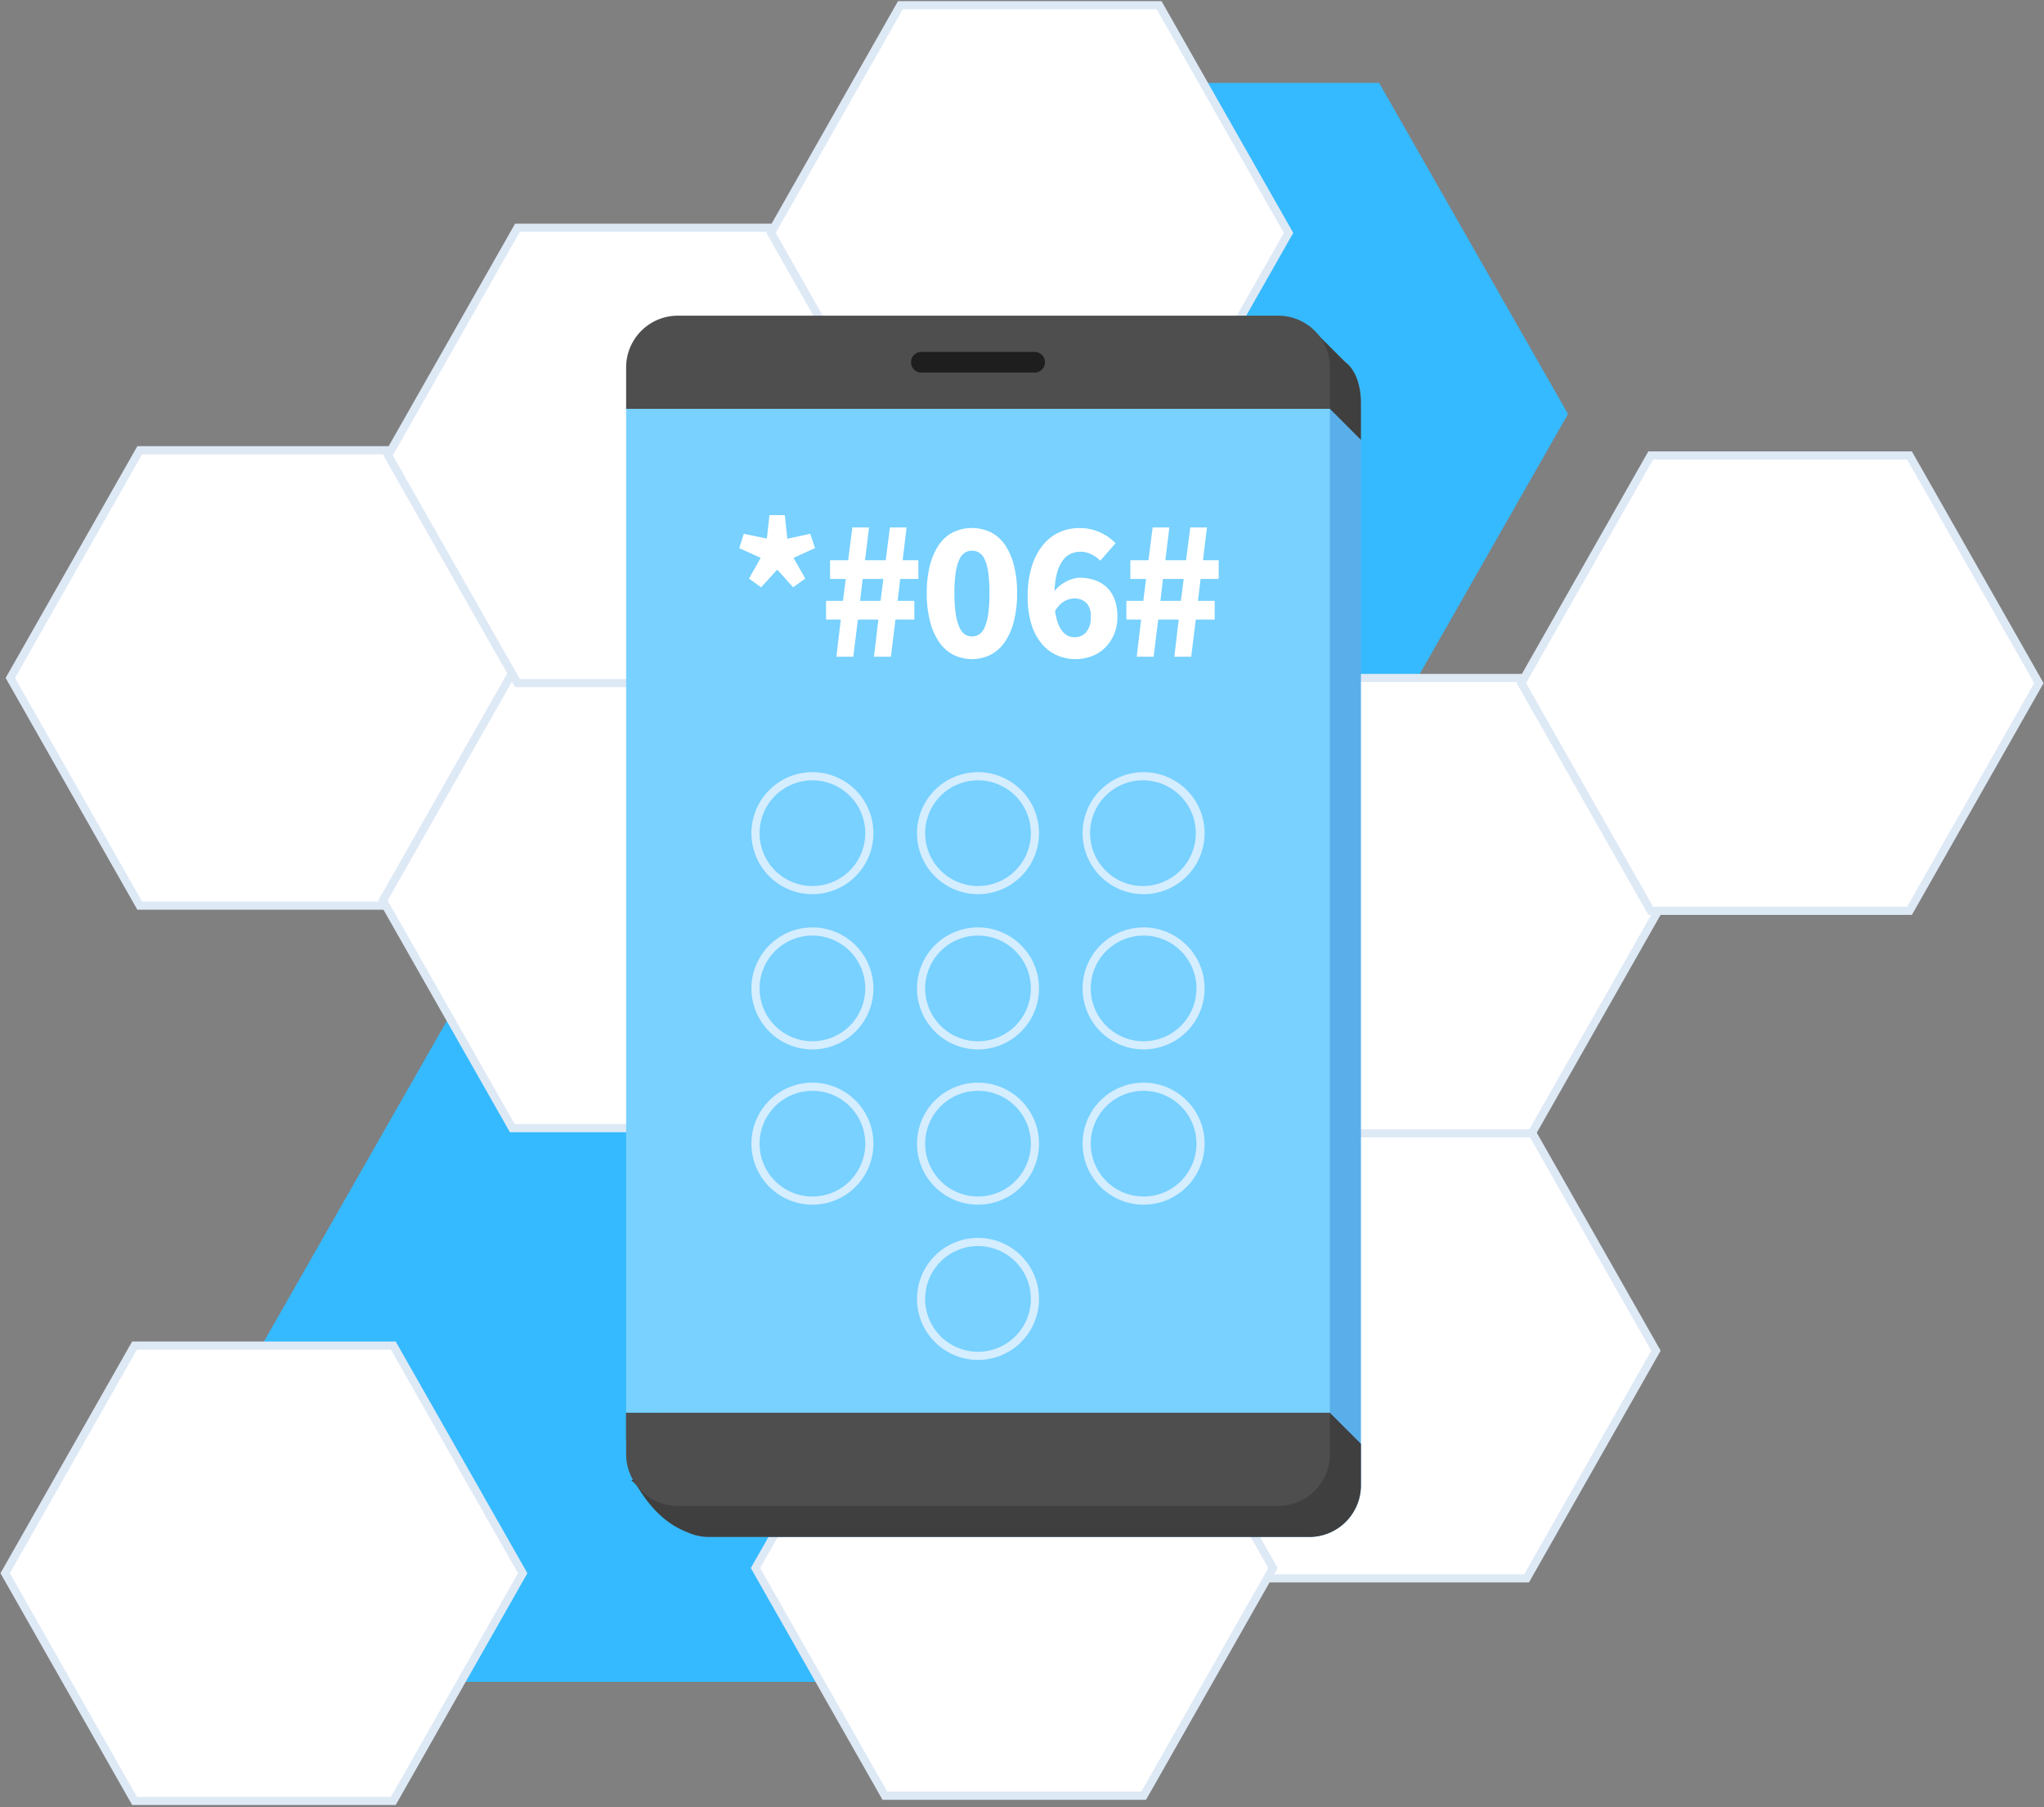 <svg xmlns="http://www.w3.org/2000/svg" width="250" height="221" fill="none"><rect width="100%" height="100%" fill="#808080" stroke="none"/><path fill="#35BAFF" fill-rule="evenodd" d="M191.781 50.637 168.677 91.14h-46.209l-23.1-40.502 23.1-40.5h46.209zM124.06 165.194l-23.104 40.502h-46.21l-23.1-40.502 23.1-40.5h46.21z" clip-rule="evenodd"/><path fill="#fff" fill-rule="evenodd" d="M64.563 82.915 48.74 110.758H17.09L1.266 82.915 17.089 55.07h31.648z" clip-rule="evenodd"/><path fill="#DEE9F6" fill-rule="evenodd" d="M16.798 54.57h32.23l16.11 28.345-16.107 28.343H16.798L.69 82.915zm.582 1L1.84 82.916l15.54 27.343h31.07l15.538-27.343L48.446 55.57z" clip-rule="evenodd"/><path fill="#fff" fill-rule="evenodd" d="M110.133 110.13 94.31 137.973H62.658L46.835 110.13l15.823-27.844h31.649z" clip-rule="evenodd"/><path fill="#DEE9F6" fill-rule="evenodd" d="M62.367 81.786h32.23l16.111 28.344-16.107 28.343H62.367L46.26 110.13zm.582 1L47.411 110.13l15.538 27.343h31.07l15.539-27.343-15.542-27.344z" clip-rule="evenodd"/><path fill="#fff" fill-rule="evenodd" d="M110.766 55.7 94.943 83.543H63.291L47.468 55.7l15.823-27.844H94.94z" clip-rule="evenodd"/><path fill="#DEE9F6" fill-rule="evenodd" d="M63 27.356h32.23L111.342 55.7 95.234 84.043H63L46.893 55.7zm.582 1L48.043 55.7l15.54 27.343h31.07L110.19 55.7 94.649 28.356z" clip-rule="evenodd"/><path fill="#fff" fill-rule="evenodd" d="m156.335 137.345-15.822 27.843h-31.652l-15.823-27.843 15.823-27.844h31.648z" clip-rule="evenodd"/><path fill="#DEE9F6" fill-rule="evenodd" d="M108.57 109.001h32.23l16.111 28.344-16.107 28.343H108.57l-16.107-28.343zm.582 1-15.539 27.344 15.539 27.343h31.07l15.538-27.343-15.541-27.344z" clip-rule="evenodd"/><path fill="#fff" fill-rule="evenodd" d="m202.538 165.193-15.823 27.843h-31.652l-15.823-27.843 15.823-27.843h31.649z" clip-rule="evenodd"/><path fill="#DEE9F6" fill-rule="evenodd" d="M154.772 136.85h32.231l16.11 28.343-16.107 28.343h-32.234l-16.107-28.343zm.582 1-15.538 27.343 15.538 27.343h31.07l15.539-27.343-15.542-27.343z" clip-rule="evenodd"/><path fill="#fff" fill-rule="evenodd" d="m203.171 110.763-15.823 27.843h-31.652l-15.823-27.843 15.823-27.844h31.649z" clip-rule="evenodd"/><path fill="#DEE9F6" fill-rule="evenodd" d="M155.405 82.419h32.231l16.11 28.344-16.107 28.343h-32.234l-16.107-28.343zm.582 1-15.538 27.344 15.538 27.343h31.07l15.539-27.343-15.542-27.344z" clip-rule="evenodd"/><path fill="#fff" fill-rule="evenodd" d="m157.601 28.484-15.823 27.843h-31.651L94.304 28.484 110.127.641h31.648z" clip-rule="evenodd"/><path fill="#DEE9F6" fill-rule="evenodd" d="M109.836.14h32.23l16.11 28.344-16.107 28.343h-32.233L93.729 28.484zm.582 1-15.54 27.344 15.54 27.343h31.07l15.538-27.343-15.542-27.343z" clip-rule="evenodd"/><path fill="#fff" fill-rule="evenodd" d="m156.968 82.915-15.822 27.843h-31.652L93.671 82.915l15.823-27.844h31.648z" clip-rule="evenodd"/><path fill="#DEE9F6" fill-rule="evenodd" d="M109.203 54.57h32.23l16.11 28.345-16.106 28.343h-32.234L93.096 82.915zm.582 1L94.246 82.916l15.539 27.343h31.07l15.538-27.343-15.542-27.344z" clip-rule="evenodd"/><path fill="#fff" fill-rule="evenodd" d="m249.373 83.548-15.822 27.843h-31.652l-15.823-27.843 15.823-27.844h31.648z" clip-rule="evenodd"/><path fill="#DEE9F6" fill-rule="evenodd" d="M201.608 55.204h32.23l16.111 28.344-16.107 28.343h-32.234l-16.107-28.343zm.582 1-15.539 27.344 15.539 27.343h31.07l15.538-27.343-15.541-27.344z" clip-rule="evenodd"/><path fill="#fff" fill-rule="evenodd" d="m155.703 191.775-15.823 27.843h-31.652l-15.823-27.843 15.823-27.843h31.649z" clip-rule="evenodd"/><path fill="#DEE9F6" fill-rule="evenodd" d="M107.937 163.432h32.231l16.11 28.343-16.107 28.343h-32.234L91.83 191.775zm.582 1L92.98 191.775l15.539 27.343h31.07l15.538-27.343-15.541-27.343z" clip-rule="evenodd"/><path fill="#fff" fill-rule="evenodd" d="m63.93 192.409-15.822 27.843H16.456L.633 192.409l15.823-27.844h31.648z" clip-rule="evenodd"/><path fill="#DEE9F6" fill-rule="evenodd" d="M16.165 164.065h32.23l16.11 28.344L48.4 220.752H16.164L.058 192.409zm.582 1L1.208 192.409l15.539 27.343h31.07l15.538-27.343-15.541-27.344z" clip-rule="evenodd"/><path fill="#5AAFEA" d="M160.127 42.405H86.709a6.33 6.33 0 0 0-6.33 6.329v132.911a6.33 6.33 0 0 0 6.33 6.329h73.418a6.33 6.33 0 0 0 6.329-6.329V48.734a6.33 6.33 0 0 0-6.329-6.33"/><path fill="#3F3F3F" fill-rule="evenodd" d="M160.127 187.975H86.709a6.3 6.3 0 0 1-2.698-.606c-3.72-1.417-5.589-4.904-6.163-5.724l-.633-.632.306-.03a20.2 20.2 0 0 1-.939-5.034v-3.164h86.076l3.798 3.797v5.063a6.33 6.33 0 0 1-6.329 6.33m0-148.102 4.43 4.43s1.899 1.135 1.899 5.064v4.43l-6.329-6.329z" clip-rule="evenodd"/><path fill="#78D1FF" d="M162.658 50H76.582v122.785h86.076z"/><path fill="#4E4E4E" d="M82.911 38.607h73.418a6.326 6.326 0 0 1 6.329 6.33V50H76.582v-5.063a6.33 6.33 0 0 1 6.33-6.33m-6.33 134.178h86.076v5.063a6.33 6.33 0 0 1-6.329 6.329H82.911a6.33 6.33 0 0 1-6.329-6.329z"/><path fill="#1E1E1E" d="M126.582 43.038h-13.924a1.266 1.266 0 0 0 0 2.531h13.924a1.266 1.266 0 0 0 0-2.531"/><path fill="#fff" fill-rule="evenodd" d="m95.063 69.665 1.947 2.165 1.483-1.07-1.435-2.532 2.627-1.192-.584-1.752-2.797.608-.317-2.894h-1.873l-.317 2.87-2.821-.584-.56 1.751 2.628 1.193-1.436 2.532 1.484 1.07zm9.304 10.655.56-4.549h2.505l-.535 4.549h2.068l.559-4.549h2.311v-2.287h-2.043l.316-2.676h2.215v-2.286h-1.922l.487-4.014h-2.044l-.51 4.014h-2.532l.487-4.014h-2.042l-.511 4.014h-2.215v2.286h1.922l-.34 2.676h-2.068v2.287h1.8l-.536 4.549zm1.144-9.512h2.531l-.34 2.676h-2.506zm15.628 9.28a4.8 4.8 0 0 0 1.739-1.544 7.9 7.9 0 0 0 1.119-2.532c.284-1.138.419-2.308.402-3.48a13.3 13.3 0 0 0-.402-3.455 7.8 7.8 0 0 0-1.119-2.494 4.6 4.6 0 0 0-1.739-1.508 5.38 5.38 0 0 0-4.524 0 4.6 4.6 0 0 0-1.74 1.508 7.8 7.8 0 0 0-1.119 2.494 13.4 13.4 0 0 0-.402 3.454 13.6 13.6 0 0 0 .402 3.481c.221.903.6 1.76 1.119 2.532a4.8 4.8 0 0 0 1.74 1.545 5.15 5.15 0 0 0 4.524 0m-3.09-2.481a1.9 1.9 0 0 1-.681-.84 6.2 6.2 0 0 1-.462-1.629 16 16 0 0 1-.17-2.603 16 16 0 0 1 .17-2.59 5.6 5.6 0 0 1 .462-1.583c.145-.324.382-.6.681-.79a1.66 1.66 0 0 1 .828-.22c.298-.002.591.073.851.22.3.19.537.465.681.79.23.502.382 1.035.45 1.582q.177 1.29.159 2.591.017 1.307-.159 2.603a6 6 0 0 1-.45 1.63c-.14.34-.377.632-.681.839a1.63 1.63 0 0 1-.851.232c-.293 0-.58-.08-.83-.232zm15.468 2.652a4.6 4.6 0 0 0 1.63-1.034 5.1 5.1 0 0 0 1.107-1.63 5.4 5.4 0 0 0 .413-2.165c.015-.72-.1-1.437-.34-2.116a3.9 3.9 0 0 0-.961-1.484 4.05 4.05 0 0 0-1.46-.876 5.6 5.6 0 0 0-1.835-.292 3 3 0 0 0-.779.11 4.3 4.3 0 0 0-.827.316 4.7 4.7 0 0 0-.802.51 3.7 3.7 0 0 0-.682.697 9.5 9.5 0 0 1 .316-2.262 4.7 4.7 0 0 1 .697-1.496 2.45 2.45 0 0 1 .979-.815 2.96 2.96 0 0 1 2.531.085c.4.19.762.45 1.071.766l1.873-2.14a6.6 6.6 0 0 0-1.849-1.302 6 6 0 0 0-2.651-.547 5.8 5.8 0 0 0-2.347.498 5.5 5.5 0 0 0-1.995 1.52 7.8 7.8 0 0 0-1.387 2.602 12 12 0 0 0-.523 3.747 11 11 0 0 0 .486 3.49 6.8 6.8 0 0 0 1.302 2.372 5.1 5.1 0 0 0 1.873 1.362 5.7 5.7 0 0 0 4.158.084zm-2.848-2.482a1.8 1.8 0 0 1-.696-.534 3.6 3.6 0 0 1-.56-.986 6.5 6.5 0 0 1-.364-1.532c.259-.484.641-.89 1.107-1.18a2.47 2.47 0 0 1 1.228-.353 2.12 2.12 0 0 1 1.447.499 2.22 2.22 0 0 1 .57 1.739 2.7 2.7 0 0 1-.57 1.91 1.83 1.83 0 0 1-1.374.596c-.271 0-.539-.054-.788-.159m10.432 2.543.559-4.549h2.506l-.536 4.549h2.066l.56-4.549h2.31v-2.287h-2.041l.317-2.676h2.215v-2.286h-1.922l.487-4.014h-2.044l-.51 4.014h-2.532l.486-4.014h-2.043l-.511 4.014h-2.215v2.286h1.921l-.34 2.676h-2.068v2.287h1.8l-.535 4.549zm1.143-9.512h2.531l-.341 2.676h-2.505z" clip-rule="evenodd"/><path fill="#D4EDFF" fill-rule="evenodd" d="M99.367 95.437a6.462 6.462 0 1 0 0 12.924 6.462 6.462 0 0 0 0-12.925m-7.462 6.462a7.462 7.462 0 1 1 14.924 0 7.462 7.462 0 0 1-14.924 0m27.715-6.461a6.462 6.462 0 1 0 0 12.924 6.462 6.462 0 0 0 0-12.925m-7.462 6.462a7.462 7.462 0 1 1 14.924 0 7.462 7.462 0 0 1-14.924 0m27.715-6.461a6.463 6.463 0 1 0 .001 12.925 6.463 6.463 0 0 0-.001-12.925m-7.462 6.462a7.462 7.462 0 1 1 14.924 0 7.462 7.462 0 0 1-14.924 0m-33.044 12.525a6.462 6.462 0 1 0 0 12.924 6.462 6.462 0 0 0 0-12.924m-7.462 6.462a7.462 7.462 0 1 1 14.924 0 7.462 7.462 0 0 1-14.924 0m27.715-6.462a6.462 6.462 0 1 0 0 12.924 6.462 6.462 0 0 0 0-12.924m-7.462 6.462a7.462 7.462 0 1 1 14.924 0 7.462 7.462 0 0 1-14.924 0m27.715-6.462a6.462 6.462 0 1 0 0 12.925 6.462 6.462 0 0 0 0-12.925m-7.462 6.462a7.462 7.462 0 1 1 14.924 0 7.462 7.462 0 0 1-14.924 0m-33.044 12.525a6.462 6.462 0 1 0 0 12.924 6.462 6.462 0 0 0 0-12.924m-7.462 6.462a7.462 7.462 0 1 1 14.924 0 7.462 7.462 0 0 1-14.924 0m27.715-6.462a6.462 6.462 0 1 0 0 12.924 6.462 6.462 0 0 0 0-12.924m-7.462 6.462a7.462 7.462 0 1 1 14.924 0 7.462 7.462 0 0 1-14.924 0m27.715-6.462a6.462 6.462 0 1 0 0 12.925 6.462 6.462 0 0 0 0-12.925m-7.462 6.462a7.462 7.462 0 1 1 14.924 0 7.462 7.462 0 0 1-14.924 0m-12.791 12.525a6.462 6.462 0 1 0 0 12.925 6.462 6.462 0 0 0 0-12.925m-7.462 6.462a7.462 7.462 0 1 1 14.924 0 7.462 7.462 0 0 1-14.924 0" clip-rule="evenodd"/></svg>